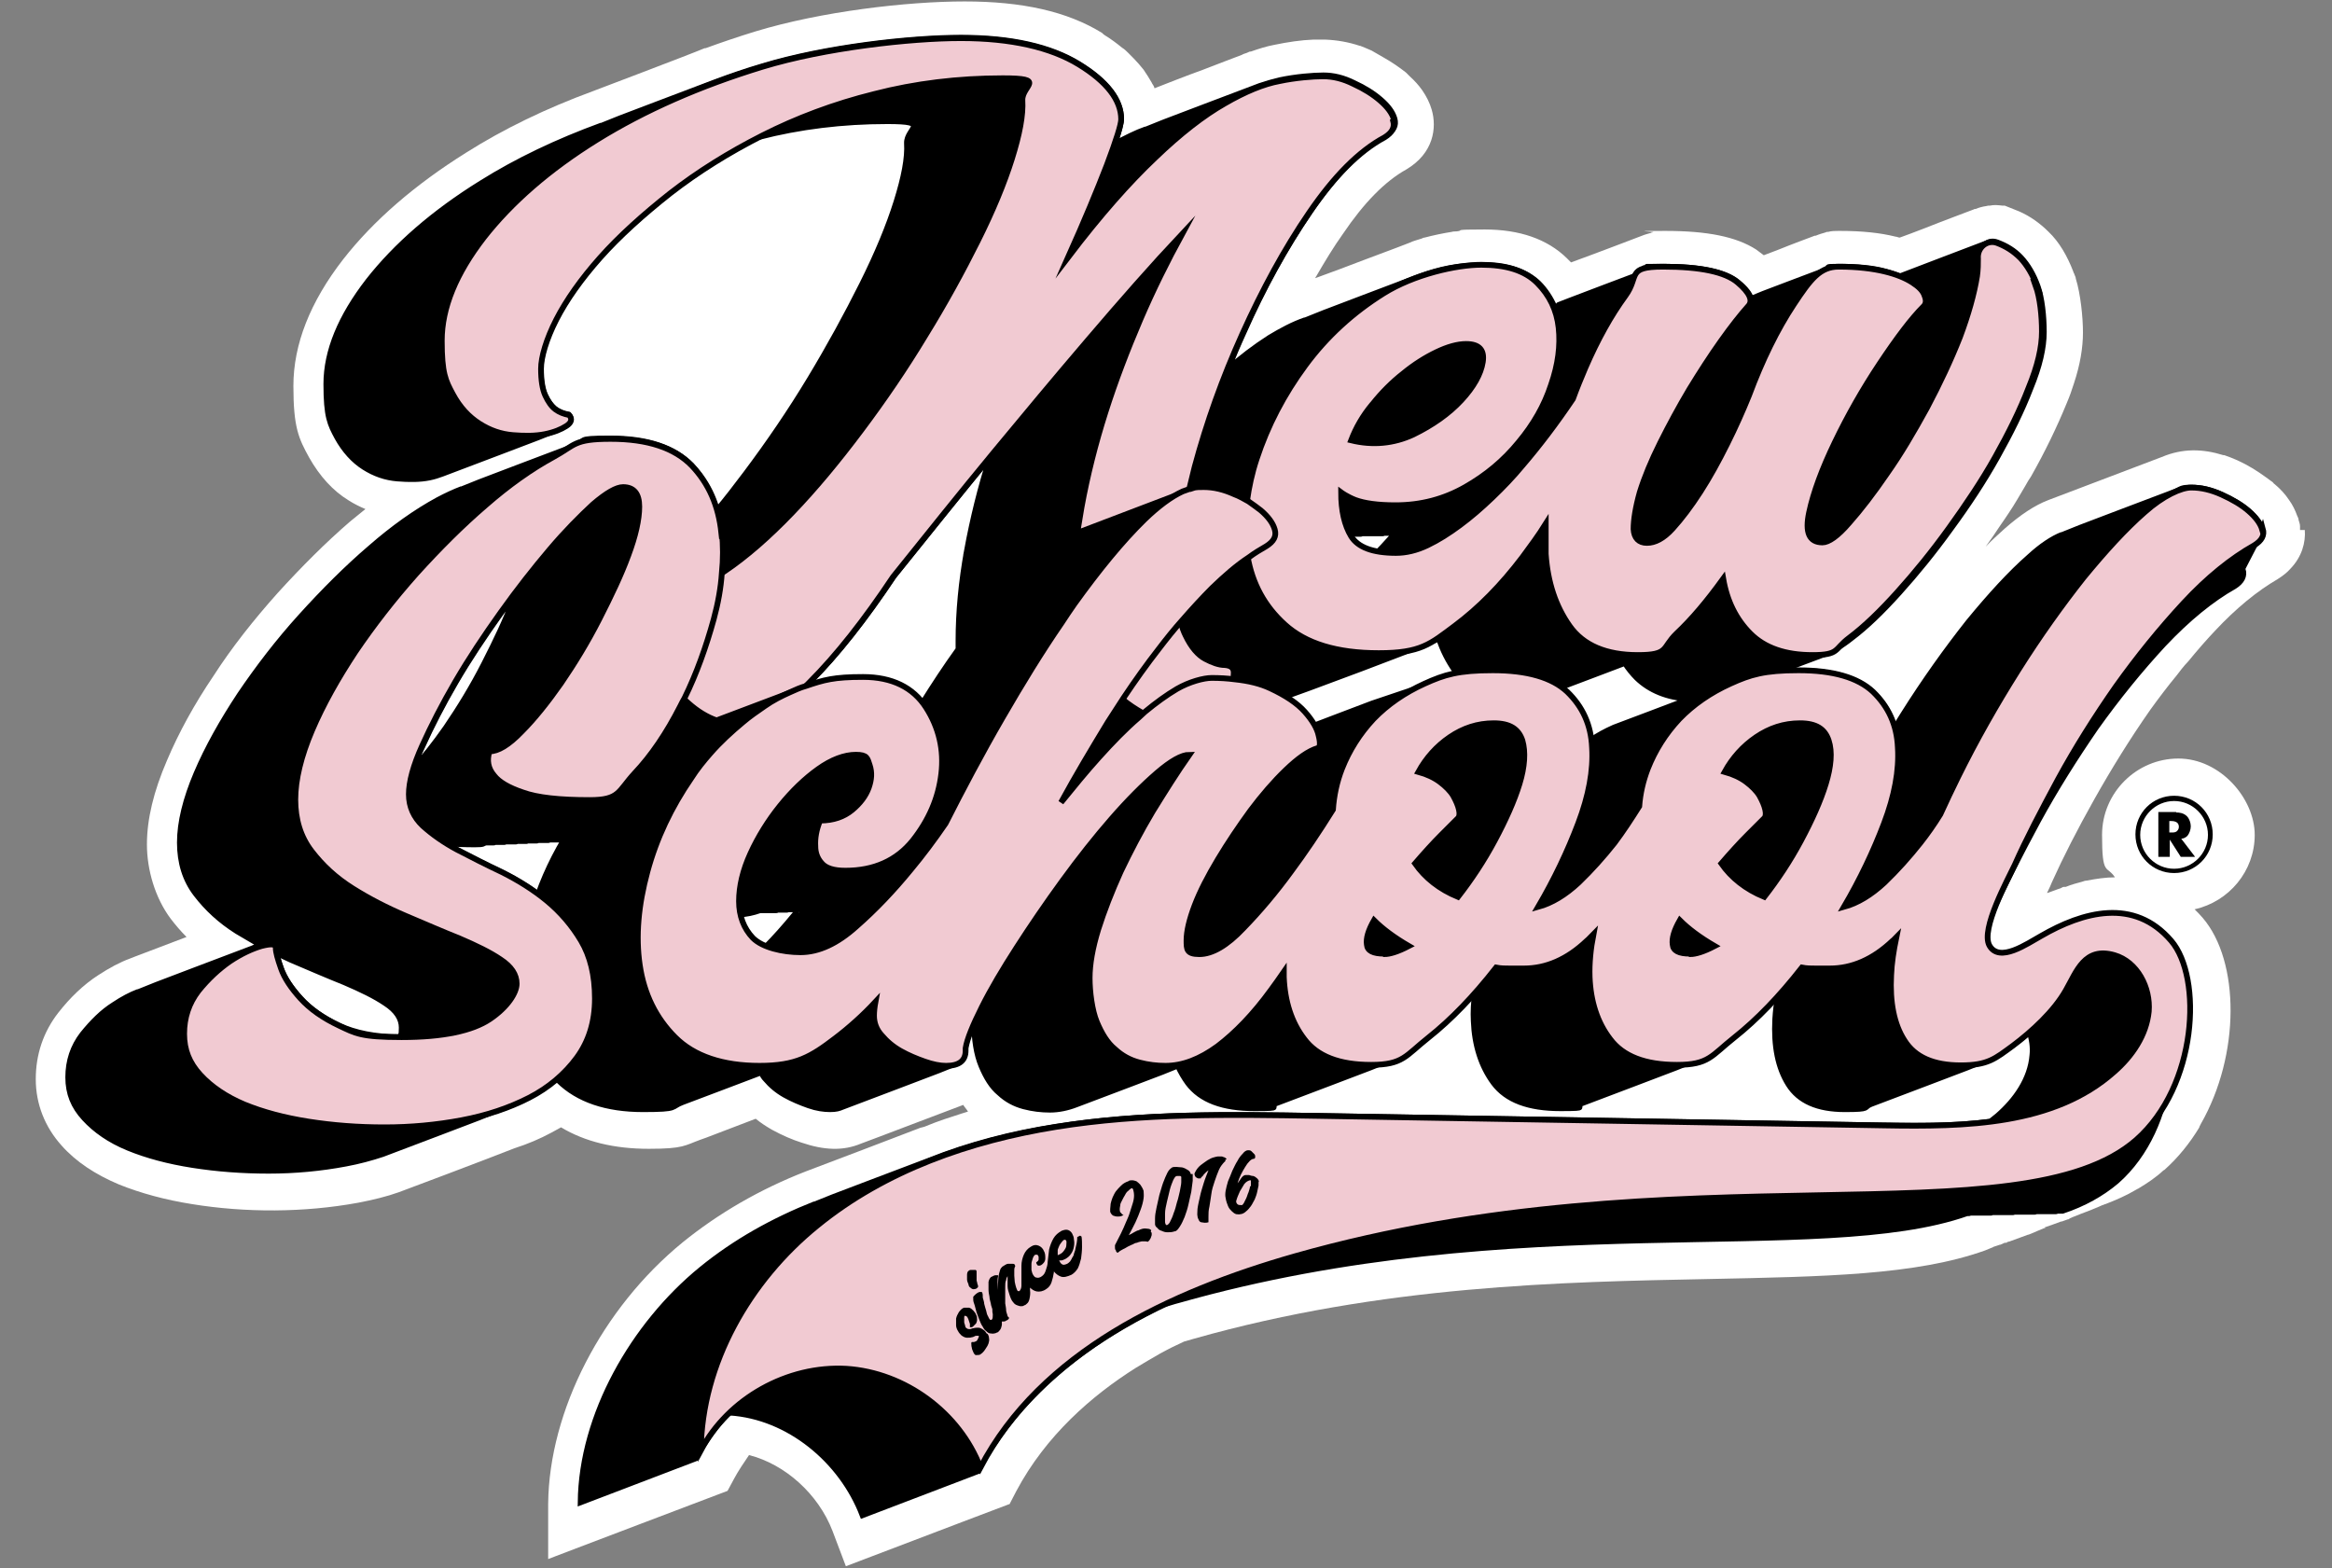 <?xml version="1.0" encoding="UTF-8"?>
<svg xmlns="http://www.w3.org/2000/svg" version="1.1" viewBox="0 0 488.8 328.7">
  <rect x="0" y="0" width="488.8" height="328.7" fill="#808080" stroke="none"/>
  <defs>
    <style>
      .cls-1 {
        fill: #fff;
      }

      .cls-2 {
        fill: #f1cad2;
      }

      .cls-2, .cls-3 {
        stroke: #000;
        stroke-miterlimit: 10;
        stroke-width: 1.2px;
      }
    </style>
  </defs>
  <!-- Generator: Adobe Illustrator 28.7.0, SVG Export Plug-In . SVG Version: 1.2.0 Build 136)  -->
  <g>
    <g id="Calque_1">
      <g>
        <g>
          <path class="cls-1" d="M437.3,253.7h0s0,0,0,0Z"/>
          <path class="cls-1" d="M482.1,111.1c0-.2,0-.5,0-.7,0,0,0,0,0-.1,0-.5-.2-.9-.3-1.3h0c0-.4-.2-.6-.3-.9-.4-1.1-.9-2.2-1.7-3.3-.8-1.2-1.8-2.3-3-3.3-.2-.1-.3-.3-.4-.4-.5-.4-1-.7-1.5-1.1-1.8-1.3-3.7-2.5-5.9-3.5-.9-.4-1.9-.8-2.8-1.1,0,0-.2,0-.2,0-4.2-1.3-8.4-1.5-12.9.4h0c-3.9,1.5-20.3,7.7-23.7,9h0c-2.9,1.1-5.9,3.1-9.2,6-1.3,1.2-2.7,2.4-4,3.8,1.1-1.5,2.1-3,3.1-4.5.6-.9,1.2-1.7,1.7-2.5,1.3-1.9,2.4-3.9,3.6-5.9.3-.6.7-1.2,1.1-1.8,3-5.3,5.5-10.5,7.5-15.4.6-1.4,1.1-2.8,1.5-4.1,1.3-3.9,1.9-7.5,1.9-10.7s-.5-8.1-1.5-11.3c0-.3-.2-.6-.3-.9,0-.2-.2-.3-.2-.5-1.3-3.4-3-6.3-5.2-8.4-1.8-1.8-3.9-3.3-6.2-4.3l-2-.8h0l-1-.4h-.4s0,0-.1,0c-.9-.1-1.7-.2-2.6,0-.3,0-.5,0-.8.1-.7.1-1.5.3-2.2.6-.1,0-.3,0-.4.1-.5.2-5.9,2.2-10.7,4.1-1.8.7-3.4,1.3-4.8,1.8-.3,0-.6-.2-.9-.2-3.2-.8-7-1.2-11.6-1.2s-.2,0-.3,0c-.7,0-1.5,0-2.2.2-.2,0-.4,0-.5.1-.7.2-1.4.4-2.1.7,0,0-.1,0-.2,0-1.3.5-4.6,1.7-7.8,3l-2.9,1.1s0,0,0,0c-.5-.4-1.1-.8-1.6-1.2,0,0,0,0,0,0-4.2-2.7-10.3-3.9-19-3.9s-1.8.1-2.6.3c-.2,0-.3,0-.4.1-.6.2-1.2.3-1.9.6-2.1.8-9.4,3.6-14.9,5.6-.3-.3-.6-.6-.9-.9-4.1-4-9.9-6-17.2-6s-4,.2-5.9.4c-.3,0-.7,0-1,.1-1.9.3-3.8.7-5.7,1.2-.2,0-.4.1-.6.2-.9.3-1.8.5-2.6.9,0,0-4.1,1.6-9,3.4-3.6,1.4-7.7,2.9-10.7,4,0-.1.1-.3.2-.4,1.8-3.1,3.6-6.1,5.6-8.9,4.4-6.5,8.8-11,13.3-13.5,5.7-3.4,6.4-8.7,5.3-12.5-.4-1.4-1.1-2.8-2-4.1-.7-1-1.6-2-2.6-2.9-.3-.3-.5-.5-.8-.8-1.4-1.1-3-2.2-4.6-3.1-.9-.5-1.7-1-2.6-1.5-.5-.2-.9-.4-1.4-.6-.3-.1-.7-.3-1-.4,0,0,0,0-.1,0-2.4-.8-4.8-1.2-7.2-1.3h-.3c-.7,0-1.4,0-2.2,0-2.6.1-5.3.5-8.2,1.1-1.6.3-3.2.8-4.9,1.4,0,0-.1,0-.2,0,0,0-.3.1-.7.3-.3.1-.7.2-1,.4-1.8.7-4.8,1.8-8.1,3.1-3.6,1.3-7.4,2.8-10.2,3.9,0,0-.1-.2-.1-.3-.1-.3-.4-.6-.5-.9-.5-.9-1.1-1.8-1.7-2.7-.3-.4-.7-.8-1-1.2-.7-.8-1.4-1.5-2.2-2.3-.4-.4-.8-.8-1.3-1.1-1.1-.9-2.3-1.8-3.6-2.6-.2-.1-.4-.3-.6-.5-7.3-4.5-16.7-6.6-28.8-6.6s-30.1,2.1-43.9,6.3c-3.6,1.1-7.1,2.3-10.4,3.5h-.2c-2.8,1.2-22.1,8.5-23.4,9h0c-9.8,3.6-18.7,7.9-26.6,12.9-10.7,6.7-19.4,14.2-25.8,22.4-6.9,8.9-10.4,17.8-10.4,26.5s1.1,11,3.3,15c2.2,3.9,5,7,8.3,9,1.1.7,2.3,1.3,3.5,1.8-1.1.9-2.1,1.7-3.2,2.6-5.1,4.4-10.2,9.5-15.2,15-5,5.6-9.6,11.4-13.4,17.3-4,5.9-7.3,11.9-9.8,17.8-2.8,6.5-4.2,12.3-4.2,17.6s1.7,11.2,5,15.6c1,1.3,2.1,2.6,3.3,3.8-5.7,2.2-11.4,4.3-11.8,4.5-2.2.8-4.4,2-6.7,3.5-3.1,2-5.9,4.7-8.4,7.9-3.1,4-4.7,8.7-4.7,13.9s1.9,10,5.4,13.9c3,3.4,7.1,6.1,12.1,8.2,4.5,1.8,9.6,3.2,15.3,4.1,11.1,1.8,23.4,1.8,34.8-.3,3.1-.6,6-1.3,8.5-2.2.1,0,19.4-7.3,24.2-9.2h0c2.8-.9,5.4-2,7.8-3.3.7-.4,1.3-.7,2-1.1,5,3,11.1,4.5,18.4,4.5s7.5-.7,10.8-1.9c.2,0,6.8-2.6,11.6-4.4,1.1.9,2.2,1.6,3.4,2.3,2.2,1.2,4.3,2.1,6.2,2.7,4.7,1.6,8.7,1.8,12.5.2h0c.5-.2,6.2-2.3,11.9-4.5,4.7-1.8,7.6-2.9,9.5-3.6.3.5.7.9,1,1.4-.4.1-.9.3-1.3.4-2.5.8-5,1.6-7.4,2.6-.4.2-.9.3-1.3.4-1.2.5-23.1,8.8-23.9,9.1-9.8,3.8-18.5,8.9-25.9,14.9-16.9,13.8-28,35.3-28.2,54.8v11.6c-.1,0,37.6-14.3,37.6-14.3l1.4-2.6c.8-1.5,2-3.3,3.1-4.9,7.5,1.9,14.5,8.1,17.5,15.9l2.8,7.4,24.7-9.4,9.5-3.6h.1s1.4-2.7,1.4-2.7c6.2-11.7,15.9-20.1,25.1-25.9,1.7-1,3.3-2,5.1-3,.5-.3,1-.5,1.5-.8,1.1-.6,2.3-1.1,3.5-1.7l2.1-.6c39.5-11.2,77.3-11.9,107.7-12.5,24.3-.5,43.6-.8,58.1-6l1.7-.7h-.1s0,0,0,0l1.5-.5h.1l.9-.4s0,0,.1,0h.3c0-.1.2-.2.3-.2l.5-.2c-.1,0-.3.1-.4.2h0l4.1-1.5s0,0,.1,0l1.7-.7c-.2,0-.3.1-.3.1h0l2.2-.9h-.3c0,0,2-.7,2-.7,0,0,0,0,0,0l1.9-.7c-.1,0-.3.1-.4.2h0s1.4-.5,1.4-.5c.1,0,.3,0,.4-.2l.7-.3h0l1.5-.6s0,0,0,0l2.1-.8c0,0-.2,0-.3,0h.3c0,0,1.7-.7,1.7-.7.3-.1.6-.3.9-.4.2,0,.4-.2.6-.2,2.3-.9,4.4-1.8,6.4-3,.1,0,.2-.2.4-.2,2-1.2,3.8-2.4,5.4-3.9,0,0,.1,0,.2-.1,2.9-2.6,5.3-5.6,7.3-8.9,0,0,0,0,0-.1.1-.2.2-.4.3-.6,8.3-14.5,8.2-34.1.4-43.2,0,0,0,0,0,0-.5-.6-1.1-1.2-1.7-1.8,7.2-1.6,12.6-8,12.6-15.6s-7.2-16-16-16-16,7.2-16,16,1,6.3,2.7,8.9c-1.9,0-3.9.3-6,.7-.3,0-.5.1-.8.2-1.1.3-2.3.6-3.5,1.1,0,0-.2,0-.2,0,0,0-.1,0-.2,0-.2,0-.5.2-.7.3-.7.2-1.6.6-2.8,1,0,0,0-.2.1-.3,0,0,0,0,0,0,.4-.8.7-1.5.9-2,0,0,0,0,0,0,2.3-5.1,5.3-11,8.9-17.4,3.6-6.4,7.5-12.7,11.7-18.7,1.8-2.5,3.7-5,5.6-7.3.3-.4.7-.9,1-1.3.5-.6.9-1.1,1.4-1.6,1.8-2.2,3.7-4.4,5.6-6.4,4.4-4.7,8.8-8.3,13.1-10.8,1.1-.7,2-1.4,2.7-2.2,2.4-2.5,3.2-5.5,3-8.1h0Z"/>
          <path class="cls-1" d="M433.6,255.1s0,0,.2,0h-.1s0,0,0,0h0s0,0,0,0Z"/>
        </g>
        <g>
          <path class="cls-3" d="M474.2,111.1c-.4-1.4-1.4-2.7-2.9-4-1.5-1.3-3.4-2.4-5.6-3.4-2.2-1-4.3-1.5-6.4-1.5s-2.1.3-3.2.8c0,0-23.8,9-23.9,9.1-2,.8-4.3,2.3-6.8,4.6-4,3.5-8.2,8.1-12.8,13.7-4.5,5.7-9.1,12.1-13.7,19.4-.6,1-1.2,1.9-1.8,2.9-.8-2.9-2.3-5.5-4.6-7.6-3.2-3-8.4-4.5-15.6-4.5s-3,0-4.5.3c0,0,10.2-3.9,10.3-3.9,1.5-.6,3.3-1.6,5.3-3.2,3.2-2.4,6.5-5.6,10.1-9.6,3.6-4,7.2-8.4,10.8-13.4,3.6-4.9,6.9-9.9,9.7-14.9,2.8-5,5.2-9.8,7-14.5,1.9-4.6,2.8-8.5,2.8-11.8s-.4-7.1-1.3-9.6c-.9-2.5-2.1-4.5-3.5-6s-3.1-2.5-5-3.2c0,0,0,0,0,0-.8-.3-1.6-.2-2.2.2,0,0-18.1,6.9-18.2,6.9,0,0,0,0,0,0-.9-.3-1.9-.7-3.1-1-2.5-.7-5.7-1-9.6-1s-1.4.2-2.2.5c0,0-16.2,6.1-16.3,6.2,0,0,0,0,0,0-.2-.9-1.1-2.1-2.7-3.4-2.6-2.2-7.8-3.3-15.6-3.3s-1.2.1-1.9.4c0,0-21,7.9-21,8h0c-.8-1.8-1.9-3.5-3.3-4.9-2.6-2.5-6.5-3.8-11.7-3.8s-9,.8-13.3,2.4c0,0-23.8,9-23.9,9.1-2.6.9-5,2.2-7.5,3.7-3.1,2-6,4.2-8.7,6.6,1-2.6,2.1-5.2,3.3-7.8,4.1-9.3,8.8-17.8,14-25.4,5.2-7.6,10.4-12.9,15.8-15.8,1.6-1,2.2-2.1,1.8-3.5-.4-1.4-1.4-2.7-2.9-4-1.5-1.3-3.4-2.5-5.6-3.5-2.2-1.1-4.3-1.6-6.4-1.6s-5.8.3-9.1,1c-1.3.3-2.7.7-4.2,1.2,0,0-23.8,9-23.9,9.1-2,.7-4.2,1.8-6.6,3.1,1-2.7,1.4-4.5,1.4-5.3,0-4-3-7.9-8.9-11.5-5.9-3.6-14.1-5.5-24.7-5.5s-28.5,2-41.6,6c-3.4,1-6.6,2.1-9.8,3.3,0,0-23.8,9-23.9,9.1-9.3,3.4-17.7,7.4-25.2,12.1-10,6.2-17.9,13.1-23.7,20.5-5.8,7.5-8.8,14.7-8.8,21.6s.8,8.4,2.3,11.2c1.5,2.7,3.4,4.8,5.6,6.2,2.2,1.4,4.5,2.2,7,2.4,2.5.2,4.7.2,6.7-.2,1-.2,1.9-.5,2.7-.8,0,0,23.8-9,23.9-9.1.8-.3,1.5-.6,2-1,1.1-.7,1.3-1.5.6-2.3-1.1-.2-2.1-.6-2.9-1.2-.8-.7-1.5-1.6-2.1-2.9-.6-1.3-.9-3.2-.9-5.6s1-6.2,3.2-10.3c2.1-4.1,5.2-8.5,9.2-13,4.1-4.5,9-9,14.7-13.5,5.5-4.3,11.7-8.2,18.5-11.7,0,0,.1,0,.2,0,8.5-2.2,17.5-3.3,26.9-3.3s4,1.5,4.1,4.6c.2,3.1-.6,7.2-2.2,12.3-1.6,5.1-4,10.9-7.2,17.3-3.2,6.4-6.8,13-10.9,19.8-4.1,6.8-8.6,13.4-13.4,19.8-2.1,2.8-4.1,5.4-6.2,7.9-1-3.7-2.8-6.9-5.3-9.6-3.6-3.7-9.2-5.6-17-5.6s-4.6.5-7.2,1.5c0,0-23.8,9-23.9,9.1-1.6.6-3.3,1.4-5,2.3-4.6,2.5-9.4,5.9-14.2,10.1-4.9,4.2-9.7,9-14.5,14.3-4.8,5.3-9,10.8-12.8,16.4-3.7,5.6-6.8,11.1-9.1,16.5-2.3,5.4-3.5,10.3-3.5,14.5s1.1,7.8,3.4,10.8c2.3,3,5.1,5.6,8.6,7.8,1.7,1,3.4,2,5.1,3,0,0-.1,0-.2,0-.5.2-1.1.3-1.7.6,0,0-23.8,9-23.9,9.1-1.6.6-3.3,1.5-5.1,2.7-2.4,1.5-4.5,3.6-6.6,6.2-2,2.6-3,5.6-3,9s1.1,6.1,3.4,8.6c2.3,2.5,5.3,4.6,9.2,6.2,3.9,1.6,8.4,2.8,13.5,3.6,5.1.8,10.4,1.2,15.9,1.2s10.9-.5,16.2-1.5c2.7-.5,5.3-1.2,7.7-2,0,0,23.8-9,23.9-9.1,2.4-.8,4.6-1.7,6.6-2.8,2.2-1.2,4.1-2.5,5.9-4,.2.2.3.3.5.5,4.1,4,10,6,17.7,6s5.6-.5,8.3-1.5c0,0,16.4-6.2,16.5-6.2.2.5.5,1,.9,1.4,1.1,1.3,2.4,2.4,4,3.3,1.6.9,3.3,1.6,5,2.2,1.7.6,3.2.8,4.5.8s1.9-.2,2.6-.5c0,0,23.8-9,23.9-9.1,1.2-.5,1.8-1.4,1.8-2.8v-.5c.2-1.3.8-3.2,1.9-5.4,0,3.7.5,6.8,1.5,9.2s2.2,4.4,3.8,5.7c1.5,1.4,3.2,2.3,5.1,2.8,1.9.5,3.7.7,5.5.7s3.7-.4,5.5-1.1c0,0,21.2-8,21.3-8.1,0,0,0,0,0,0,.6,1.3,1.3,2.5,2.1,3.6,2.7,3.6,7.3,5.3,14,5.3s2.6-.3,4.1-.9c0,0,23.8-9,23.9-9.1,2.4-.9,5.1-2.5,8.2-4.9,3.3-2.6,6.6-5.8,9.8-9.4,0,0,0,0,0,0,0,0,.1,0,.2,0-.3,2.1-.4,4.1-.3,6,.2,5.1,1.6,9.5,4.2,13,2.7,3.6,7.3,5.3,14,5.3s2.6-.3,4.1-.9c0,0,23.8-9,23.9-9.1,2.4-.9,5.1-2.5,8.2-4.9,3.1-2.5,6.3-5.5,9.4-8.9-.3,1.8-.5,3.4-.6,5.1-.3,5.7.6,10.2,2.8,13.7,2.2,3.5,6.1,5.2,11.8,5.2s3.7-.4,5.5-1.1c0,0,23.8-9,23.9-9.1,1.9-.7,3.7-1.7,5.6-3.1,1.2-.9,2.5-1.9,3.7-3,.5,1.6.8,3.3.6,5-.4,5-3.5,9.4-7.3,12.7-.5.4-1,.8-1.5,1.2-7.4,1-15,.9-22.4.8-39.6-.7-79.3-1.3-118.9-2-18.3-.3-36.6-.6-54.7,2.3-9,1.4-18,3.7-26.5,7.1,0,0-23.8,9-23.9,9.1-8.6,3.4-16.7,7.9-23.8,13.7-14.2,11.6-25.1,30.5-25.3,48.8l24.1-9.2c1.6-3,4.5-7.3,7-9.6h.2c12.3.8,23.4,10,27.8,21.5l24.1-9.2c8.2-15.6,22.7-27.2,38.8-34.9,1.1-.3,2.2-.7,3.4-1,70.6-20,134.3-7.3,165.2-18.2,0,0,.2,0,.2,0,0,0,.2,0,.2,0,0,0,.2,0,.2-.1,0,0,.2,0,.2,0,0,0,.2,0,.2,0,0,0,.2,0,.2,0,0,0,.2,0,.2,0,0,0,.2,0,.2,0,0,0,.2,0,.2,0,0,0,.2,0,.2,0,0,0,.2,0,.2,0s.2,0,.2,0c0,0,.2,0,.2,0,0,0,.2,0,.2,0,0,0,.2,0,.2,0,0,0,.2,0,.2,0,0,0,.2,0,.2,0,0,0,.2,0,.2,0,0,0,.2,0,.2,0,0,0,.2,0,.2,0,0,0,.2,0,.2,0,0,0,.2,0,.2,0,0,0,.2,0,.2,0,0,0,.2,0,.2,0,0,0,.2,0,.2,0,0,0,.2,0,.2-.1,0,0,.2,0,.2,0,0,0,.2,0,.2,0,0,0,.2,0,.2,0,0,0,.2,0,.2,0,0,0,.2,0,.2,0,0,0,.2,0,.2,0,0,0,.2,0,.2,0,0,0,.2,0,.2,0s.2,0,.2,0c0,0,.2,0,.2,0,0,0,.2,0,.2,0,0,0,.2,0,.2,0,0,0,.2,0,.2,0,0,0,.2,0,.2,0,0,0,.2,0,.2,0,0,0,.2,0,.2,0,0,0,.2,0,.2,0,0,0,.2,0,.2,0,0,0,.2,0,.2,0,0,0,.2,0,.2,0,0,0,.2,0,.2,0,0,0,.2,0,.2,0,0,0,.2,0,.2-.1,0,0,.2,0,.2,0,0,0,.2,0,.2,0,0,0,.2,0,.2,0,0,0,.2,0,.2,0,0,0,.2,0,.2,0,0,0,.2,0,.2,0,0,0,.2,0,.2,0,0,0,.2,0,.2,0s.2,0,.2,0c0,0,.2,0,.2,0,0,0,.2,0,.2,0,0,0,.2,0,.2,0,0,0,.2,0,.2,0,0,0,.2,0,.2,0,0,0,.2,0,.2,0s.2,0,.2,0c0,0,.2,0,.2,0,0,0,.2,0,.2,0,0,0,.2,0,.2,0,0,0,.2,0,.2,0,0,0,.2,0,.2,0,0,0,.2,0,.2,0,0,0,.2,0,.2-.1,0,0,.2,0,.2,0,0,0,.2,0,.2,0,0,0,.2,0,.2,0,0,0,.2,0,.2,0,0,0,.2,0,.2,0,0,0,.2,0,.2,0,0,0,.2,0,.2,0,0,0,.2,0,.2,0s.2,0,.2,0c0,0,.2,0,.2,0,0,0,.2,0,.2,0,0,0,.2,0,.2,0,0,0,.2,0,.2,0,0,0,.2,0,.2,0,0,0,.2,0,.2,0,0,0,.2,0,.2,0,0,0,.2,0,.2,0,0,0,.2,0,.2,0,0,0,.2,0,.2,0,0,0,.2,0,.2,0,0,0,.2,0,.2,0,0,0,.2,0,.2-.1,0,0,.2,0,.2,0,0,0,.2,0,.2,0,0,0,.2,0,.2,0,0,0,.2,0,.2,0,0,0,.2,0,.2,0,0,0,.2,0,.2,0,4.5-1.5,8.2-3.6,11.3-6.2,12.9-11.3,13.9-34,7.3-41.7-5.9-6.9-13.5-6.8-20.6-4.2,0,0-16.4,6.2-16.5,6.3,0,0,0,0,0,0-.4-.2-.7-.6-1-1.1-1.9-3.4,3.9-13.9,5.3-16.9,2.4-5.3,5.5-11.3,9.1-18,3.6-6.6,7.7-13.1,12.1-19.5,4.5-6.3,9.2-12.1,14.2-17.5,5-5.3,10-9.4,14.8-12.1,1.6-1,2.2-2.2,1.8-3.5h-.2ZM83.7,217.4c-5.1,0-9.3-.9-12.6-2.4-3.4-1.6-6.1-3.5-8.1-5.7-2-2.2-3.4-4.3-4.1-6.3-.5-1.3-.8-2.4-.9-3.2,1,.5,2,.9,3,1.4,4,1.7,7.7,3.3,11.2,4.7,3.5,1.5,6.4,2.9,8.6,4.4,2.3,1.5,3.4,3.2,3.4,5.1s-.2,1.3-.4,2ZM86.7,161.1c.4-1.4,1-3,1.8-4.6,1.9-4.2,4.2-8.7,7-13.5,2.8-4.8,6-9.6,9.5-14.5,1-1.4,2.1-2.8,3.1-4.2-.2.5-.3.9-.5,1.4-1.5,4.1-3.6,8.5-6.1,13.4-2.5,4.9-5.2,9.3-8,13.4-2.3,3.3-4.6,6.2-6.8,8.6h0ZM120.6,172.3c-3.3,4.8-5.9,9.9-7.8,15.2-2.4-1.8-4.9-3.3-7.6-4.6-3.4-1.6-6.5-3.2-9.4-4.7-.8-.4-1.6-.9-2.3-1.4,1.8.1,3.8.2,6,.2s1.5-.2,2.4-.4c0,0,.2,0,.2,0,0,0,.2,0,.2,0,0,0,.2,0,.2,0,0,0,.2,0,.2,0s.2,0,.2,0c0,0,.2,0,.2,0,0,0,.2,0,.2,0,0,0,.2,0,.2,0s.2,0,.2-.1c0,0,.2,0,.2,0,0,0,.2,0,.2,0,0,0,.2,0,.2,0,0,0,.2,0,.2,0,0,0,.2,0,.2,0s.2,0,.2,0,.2,0,.2,0c0,0,.2,0,.2,0s.2,0,.2,0c0,0,.2,0,.2,0,0,0,.2,0,.2-.1,0,0,.2,0,.2,0,0,0,.2,0,.2,0s.2,0,.2,0c0,0,.2,0,.2,0s.2,0,.2,0c0,0,.2,0,.2,0,0,0,.2,0,.2,0s.2,0,.2,0c0,0,.2,0,.2,0,0,0,.2,0,.2,0,0,0,.2,0,.2,0s.2,0,.2-.1c0,0,.2,0,.2,0,0,0,.2,0,.2,0,0,0,.2,0,.2,0,0,0,.2,0,.2,0,0,0,.2,0,.2,0s.2,0,.2,0,.2,0,.2,0c0,0,.2,0,.2,0,0,0,.2,0,.2,0,0,0,.2,0,.2,0,0,0,.2,0,.2-.1,0,0,.2,0,.2,0,0,0,.2,0,.2,0s.2,0,.2,0c0,0,.2,0,.2,0,0,0,.2,0,.2,0,0,0,.2,0,.2,0,0,0,.2,0,.2,0s.2,0,.2,0,.2,0,.2,0c0,0,.2,0,.2,0,0,0,.2,0,.2-.1,0,0,.2,0,.2,0,0,0,.2,0,.2,0,0,0,.2,0,.2,0,0,0,.2,0,.2,0s.2,0,.2,0c0,0,.2,0,.2,0s.2,0,.2,0c0,0,.2,0,.2,0,0,0,.2,0,.2,0,0,0,.2,0,.2,0,0,0,.2,0,.2,0,0,0,.2,0,.2-.1,0,0,.2,0,.2,0,0,0,.2,0,.2,0,0,0,.2,0,.2,0,0,0,.2,0,.2,0s.2,0,.2,0c0,0,.2,0,.2,0,0,0,.2,0,.2,0s.2,0,.2,0,.2,0,.2,0,.2,0,.2,0c0,0,.2,0,.2-.1,0,0,.2,0,.2,0,0,0,.2,0,.2,0,0,0,.2,0,.2,0,0,0,.2,0,.2,0,0,0,.2,0,.2,0,0,0,.2,0,.2,0s.2,0,.2,0c0,0,.2,0,.2,0,0,0,.2,0,.2,0s.2,0,.2,0c0,0,.2,0,.2,0,0,0,.2,0,.2-.1,0,0,.2,0,.2,0s.2,0,.2,0c0,0,0,0,0,0-1.1,1.3-2.1,2.6-3.1,4h-.1ZM166.5,191.8c-2,2.4-4,4.7-6.2,6.9-1.1-.5-2-1.1-2.7-1.8-1.4-1.4-2.3-3.2-2.7-5.2,1.6-.1,3-.4,4.4-.9,0,0,.2,0,.2,0,0,0,.2,0,.2,0,0,0,.2,0,.2,0,0,0,.2,0,.2,0,0,0,.2,0,.2,0,0,0,.2,0,.2,0,0,0,.2,0,.2,0,0,0,.2,0,.2,0,0,0,.2,0,.2,0,0,0,.2,0,.2,0,0,0,.2,0,.2,0s.2,0,.2,0c0,0,.2,0,.2,0,0,0,.2,0,.2,0,0,0,.2,0,.2,0,0,0,.2,0,.2,0,0,0,.2,0,.2,0,0,0,.2,0,.2-.1,0,0,.2,0,.2,0,0,0,.2,0,.2,0,0,0,.2,0,.2,0,0,0,.2,0,.2,0,0,0,.2,0,.2,0,0,0,.2,0,.2,0,0,0,.2,0,.2,0,0,0,.2,0,.2,0,0,0,.2,0,.2,0,0,0,.2,0,.2,0,0,0,.2,0,.2-.1,0,0,.2,0,.2,0,0,0,.2,0,.2,0,0,0,.2,0,.2,0,0,0,.2,0,.2,0,0,0,.2,0,.2,0s.2,0,.2,0c0,0,.2,0,.2,0,0,0,.2,0,.2,0,0,0,.2,0,.2,0,0,0,.2,0,.2,0,0,0,.2,0,.2,0,0,0,.2,0,.2-.1,0,0,.2,0,.2,0,0,0,.2,0,.2,0,0,0,.2,0,.2,0,0,0,.2,0,.2,0,0,0,.2,0,.2,0,0,0,.2,0,.2,0,0,0,0,0,.1,0-1.4,1.8-2.8,3.6-4.2,5.3h0ZM202.7,115.3c-1.2,6.6-1.8,13-1.8,19s0,1.2,0,1.8c-2.6,3.6-5.1,7.4-7.6,11.4-2.7-3.6-6.9-5.4-12.5-5.4s-8.3.7-12.1,1.9c.4-.4.7-.7,1.1-1.1,5.8-5.8,11.6-13.2,17.6-22.2,6.7-8.3,13.4-16.7,20.2-25-2.1,6.5-3.7,13.1-4.9,19.6h0ZM286.4,86.5c-.5,1.5-1.4,3.1-2.6,4.8.7-1.6,1.6-3.2,2.6-4.8ZM283.2,111.9c0,0,.2,0,.2,0,0,0,.2,0,.2,0,0,0,.2,0,.2,0,0,0,.2,0,.2,0,0,0,.2,0,.2,0,0,0,.2,0,.2,0,0,0,.2,0,.2,0,0,0,.2,0,.2,0,0,0,.2,0,.2,0,0,0,.2,0,.2,0,0,0,.2,0,.2-.1,0,0,.2,0,.2,0,0,0,.2,0,.2,0,0,0,.2,0,.2,0,0,0,.2,0,.2,0,0,0,.2,0,.2,0,0,0,.2,0,.2,0,0,0,.2,0,.2,0,0,0,.2,0,.2,0,0,0,.2,0,.2,0,0,0,.2,0,.2,0,0,0,.2,0,.2,0,0,0,.2,0,.2,0,0,0,.2,0,.2,0,0,0,.2,0,.2,0,0,0,.2,0,.2,0,0,0,.2,0,.2,0,0,0,.2,0,.2,0,0,0,.2,0,.2,0,0,0,.2,0,.2,0,0,0,.2,0,.2,0,0,0,.2,0,.2,0,0,0,.2,0,.2,0,0,0,.2,0,.2-.1,0,0,.2,0,.2,0,0,0,.2,0,.2,0,0,0,.2,0,.2,0,0,0,.2,0,.2,0,0,0,.2,0,.2,0,0,0,.2,0,.2,0,0,0,.2,0,.2,0,0,0,.2,0,.2,0,0,0,.2,0,.2,0,0,0,.2,0,.2,0,0,0,.2,0,.2,0,0,0,.2,0,.2-.1,0,0,.2,0,.2,0h0c-1.8,2-3.7,4.1-5.7,6-.6.6-1.2,1.1-1.8,1.7-1.7-.6-2.9-1.5-3.6-2.7-.1-.2-.2-.5-.3-.7,0,0,0,0,.1,0h0ZM299.9,142.8c-.1,0-24.4,9.3-24.6,9.3-.5-.9-1.2-1.8-2-2.7-1.1-1.2-2.5-2.3-4.3-3.3,1.4-.3,31.2-11.5,32.6-12.3.8,2.5,2,4.8,3.4,6.8.2.2.4.5.6.7-2,.4-3.9.9-5.8,1.6h0ZM353.9,146.6c0,0-15,5.7-15.6,5.9-1.8.8-3.5,1.7-5,2.8-.5-4.1-2.2-7.5-5.1-10.2-.4-.3-.8-.7-1.2-1,0,0,13.5-5.1,13.6-5.1h0c.7,1.1,1.6,2.2,2.5,3.1,2.7,2.6,6.3,4.1,11,4.4,0,0-.1,0-.2,0h0Z"/>
          <g>
            <path class="cls-2" d="M292.2,25.1c-.4-1.4-1.4-2.7-2.9-4s-3.4-2.5-5.6-3.5c-2.2-1.1-4.3-1.6-6.4-1.6s-5.8.3-9.1,1c-3.3.6-7.2,2.2-11.5,4.7-4.4,2.5-9.3,6.3-14.6,11.4-5.4,5.1-11.5,12-18.2,20.8,3.4-7.6,6.1-14.1,8.1-19.3,2-5.3,3-8.5,3-9.6,0-4-3-7.9-8.9-11.5-5.9-3.6-14.2-5.5-24.7-5.5s-28.5,2-41.6,6c-13.1,4-24.7,9.1-34.7,15.3-10,6.2-17.9,13.1-23.7,20.5-5.8,7.5-8.8,14.7-8.8,21.6s.8,8.4,2.3,11.2c1.5,2.8,3.4,4.8,5.6,6.2,2.2,1.4,4.5,2.2,7,2.4,2.5.2,4.7.2,6.7-.2s3.4-1,4.5-1.7,1.3-1.5.6-2.3c-1.1-.2-2.1-.6-2.9-1.2-.8-.6-1.5-1.6-2.1-2.9-.6-1.3-.9-3.2-.9-5.6s1.1-6.2,3.2-10.3c2.1-4.1,5.2-8.5,9.2-13,4-4.5,9-9,14.7-13.5,5.8-4.5,12.2-8.5,19.3-12.1,7.1-3.6,15-6.6,23.5-8.7,8.5-2.2,17.5-3.3,26.9-3.3s4,1.5,4.1,4.6c.2,3.1-.6,7.2-2.2,12.3-1.6,5.1-4,10.9-7.2,17.3s-6.8,13-11,19.8c-4.1,6.8-8.6,13.4-13.4,19.8-4.8,6.4-9.6,12.2-14.5,17.3-4.9,5.1-9.6,9.2-14.2,12.3-.3.2-.5.3-.8.5-4.3,2.7-8.3,4.1-12,4.1s-4.7,1.4-4.7,4.2c0,2.8.8,6,2.6,9.4,1.6,3.1,3.7,5.9,6.4,8.5.3.3.7.6,1,.9,1.9,1.7,3.9,2.9,5.9,3.6h0l15.1-5.7-4.4,4.5c2.4-1.3,5-3.2,7.7-5.7.3-.3.7-.7,1-1,5.8-5.8,11.6-13.2,17.6-22.2,7-8.7,14-17.5,21.2-26.2,6.2-7.5,12.7-15.3,19.7-23.5,7-8.2,13.5-15.6,19.7-22.2-3.1,5.7-6.1,11.7-8.8,18s-5.2,12.8-7.3,19.4c-2.1,6.6-3.8,13.3-5,19.9-.3,1.8-.6,3.6-.9,5.4l21.8-8.3c-2.4,1.1-5.1,3.1-8,5.9-4.7,4.6-9.6,10.6-14.7,17.7,0,0,0,0,0,0,0,1.5.3,2.9.6,4.3.4,1.5.9,2.9,1.5,4.2,1.5,3.2,3.3,5.9,5.4,8.3.9,1,1.9,2,2.9,2.8,1.3,1.1,2.7,2,4.1,2.8.1,0,.2.1.4.2,2.4,1.3,4.5,1.9,6.4,1.9,3.6,0,6.6-.9,8.9-2.7,1.9-1.5,3.1-3.5,3.4-6.1,0-.5.1-1.1.1-1.7,0-1-.6-1.5-1.9-1.6-1.2,0-2.6-.5-4.1-1.3-1.5-.8-2.9-2.4-4.1-4.9-.4-.8-.8-1.8-1-3-.5-2.3-.8-5.3-.8-8.9s.9-11.3,2.5-18.5c.4-1.6.8-3.2,1.2-4.9,2.5-9.3,5.8-18.6,10-27.9s8.8-17.8,14-25.4c5.2-7.6,10.4-12.9,15.8-15.8,1.6-1,2.2-2.1,1.8-3.5h0Z"/>
            <path class="cls-2" d="M427,60.1c-.9-2.5-2.1-4.5-3.5-6-1.5-1.5-3.1-2.5-5-3.2,0,0,0,0,0,0-2.1-.7-4.1,1.1-3.9,3.3,0,1.1,0,2.3-.2,3.7-.6,3.7-1.8,8-3.6,12.8-1.9,4.8-4.2,9.7-6.9,14.8-2.8,5.1-5.5,9.7-8.4,13.8-2.8,4.1-5.5,7.6-7.9,10.3-2.4,2.8-4.3,4.1-5.6,4.1-2.8,0-3.7-2.1-2.8-6.3.9-4.2,2.7-9.1,5.4-14.7,2.7-5.6,5.8-11.1,9.4-16.5s6.6-9.4,9.2-12c.5-.5.6-1.2.2-2.2-.3-1-1.2-1.9-2.6-2.8s-3.3-1.7-5.8-2.3-5.7-1-9.6-1-5.9,2.6-9.4,7.9c-3.5,5.3-6.6,11.6-9.4,19.1-1.3,3.2-2.8,6.6-4.6,10.2-1.8,3.6-3.6,6.9-5.6,10s-3.9,5.6-5.8,7.7-3.7,3-5.4,3-2.7-1-2.8-2.9c0-1.9.4-4.5,1.3-7.7,1-3.2,2.4-6.6,4.3-10.4s3.9-7.5,6.1-11.2c2.2-3.6,4.4-7,6.6-10.1,2.2-3.1,4.1-5.5,5.7-7.3,1.1-1.1.4-2.8-2.2-5s-7.8-3.3-15.6-3.3-4.9,2-7.9,6.1-5.8,9.1-8.4,15.1c-.9,2.1-1.8,4.3-2.6,6.5-3.5,5.2-7,9.8-10.6,14-1.9,2.3-4,4.5-6.3,6.7-2.3,2.2-4.5,4.1-6.8,5.8-2.3,1.7-4.5,3.1-6.8,4.2-2.3,1.1-4.5,1.6-6.6,1.6-4.9,0-8-1.2-9.4-3.5-1.4-2.3-2.1-5.4-2.1-9.2,0,0,1.2.9,3,1.6,1.9.7,4.7,1.1,8.4,1.1,5.4,0,10.2-1.3,14.6-3.8,4.4-2.5,8.1-5.6,11.2-9.4,3.1-3.7,5.4-7.7,6.8-12,1.5-4.3,2-8.3,1.6-12-.4-3.7-1.9-6.8-4.5-9.4s-6.5-3.8-11.7-3.8-14.1,2-20.5,6c-6.4,4-11.9,9-16.4,15.1-4.5,6.1-7.9,12.6-10.2,19.6-1,3-1.6,5.9-2,8.7-.5,3.8-.5,7.4,0,10.9,0,.3,0,.5.1.8,1,5.8,3.6,10.5,7.8,14.3,4.4,4,10.9,6,19.7,6s10.8-1.9,15.9-5.7,9.8-8.6,14.2-14.4c1.7-2.3,3.4-4.6,4.9-7,0,2.2,0,4.3,0,6.3.4,6,2.1,11,5,15.1s7.7,6.1,14.3,6.1,5-1.5,8.1-4.5c3.2-3,6.4-6.8,9.8-11.5.8,4.7,2.7,8.5,5.7,11.5s7.3,4.5,13,4.5,4.5-1.2,7.7-3.6c3.2-2.4,6.5-5.6,10.1-9.6,3.6-4,7.2-8.4,10.8-13.4s6.9-9.9,9.7-14.9c2.8-5,5.2-9.8,7-14.5,1.9-4.6,2.8-8.5,2.8-11.8s-.4-7.1-1.3-9.6h0ZM287.7,84.7c1.9-2.4,4.1-4.6,6.4-6.4,2.3-1.9,4.7-3.4,7-4.5s4.4-1.7,6.2-1.7c2.8,0,3.9,1.3,3.5,3.8-.4,2.5-1.9,5.2-4.5,8-2.6,2.8-6,5.2-10.1,7.2-4.1,1.9-8.5,2.3-13,1.2,1-2.6,2.4-5.1,4.4-7.5h0Z"/>
          </g>
          <g>
            <path class="cls-2" d="M151.2,111.7c-.6-5.7-2.6-10.3-6.2-14.1-3.6-3.7-9.2-5.6-17-5.6s-7.4,1.3-12,3.8c-4.6,2.5-9.4,5.9-14.2,10.1-4.9,4.2-9.7,9-14.5,14.3-4.8,5.4-9,10.8-12.8,16.4-3.7,5.6-6.8,11.1-9.1,16.5-2.3,5.4-3.5,10.3-3.5,14.5s1.1,7.8,3.4,10.8c2.3,3,5.1,5.6,8.6,7.8,3.5,2.2,7.2,4.1,11.2,5.8,4,1.7,7.7,3.3,11.2,4.7,3.5,1.5,6.4,2.9,8.6,4.4,2.3,1.5,3.4,3.2,3.4,5.1s-1.9,4.9-5.6,7.4c-3.7,2.5-9.9,3.8-18.5,3.8s-9.7-.8-13.1-2.4c-3.4-1.6-6.1-3.5-8.1-5.7-2-2.2-3.4-4.3-4.1-6.3-.7-2-1.1-3.4-1.1-4.3s-1-.9-3-.4c-2,.6-4.2,1.6-6.6,3.2-2.3,1.6-4.5,3.6-6.6,6.2-2,2.6-3,5.6-3,9s1.1,6.1,3.4,8.6c2.3,2.5,5.4,4.6,9.2,6.2,3.9,1.6,8.4,2.8,13.5,3.6,5.1.8,10.4,1.2,15.9,1.2s10.9-.5,16.2-1.5c5.3-1,10-2.6,14.1-4.7s7.5-5,10-8.4c2.5-3.4,3.8-7.5,3.8-12.4s-1-8.9-2.9-12.1c-1.9-3.2-4.3-6-7.2-8.4-2.8-2.3-6-4.3-9.4-6-3.4-1.6-6.5-3.2-9.4-4.7-2.8-1.5-5.2-3.2-7.2-5-1.9-1.8-2.9-4-2.9-6.6s.9-6,2.8-10.2c1.9-4.2,4.2-8.7,7-13.5,2.8-4.8,6-9.6,9.5-14.5,3.5-4.9,6.9-9.2,10.2-13.1,3.3-3.9,6.4-7,9.1-9.5,2.8-2.4,4.9-3.6,6.3-3.6,2.3,0,3.4,1.4,3.4,4.1s-.8,6.2-2.3,10.2c-1.5,4.1-3.6,8.5-6.1,13.4-2.5,4.9-5.2,9.3-8,13.4-2.8,4-5.6,7.5-8.3,10.2-2.7,2.8-4.9,4.1-6.7,4.1-.6,1.9-.3,3.6,1,5.1,1,1.3,3,2.5,6,3.5,3,1.1,7.7,1.6,14,1.6s5.9-1.8,9.4-5.6c3.5-3.7,6.7-8.4,9.6-14.1.3-.6.6-1.2.9-1.7,2.5-5.1,4.5-10.7,6.1-16.5.9-3.3,1.5-6.6,1.7-9.7.3-2.9.3-5.8,0-8.5h0Z"/>
            <path class="cls-2" d="M474.2,111.1c-.4-1.4-1.4-2.7-2.9-4-1.5-1.3-3.4-2.4-5.6-3.4-2.2-1-4.3-1.5-6.4-1.5s-5.9,1.7-9.8,5.2c-4,3.5-8.2,8.1-12.8,13.7-4.5,5.7-9.1,12.1-13.7,19.4-4.6,7.3-8.8,14.7-12.6,22.4-1.3,2.6-2.5,5.2-3.7,7.8,0,0,0,0,0,0-1.3,2.1-2.7,4.1-4.2,6-2.3,2.9-4.8,5.7-7.5,8.3-2.8,2.6-5.6,4.3-8.5,5.1,3.4-5.8,6.2-11.7,8.4-17.5,2.2-5.8,3.2-11.1,2.9-15.9-.2-4.8-2-8.6-5.2-11.7-3.2-3-8.4-4.5-15.6-4.5s-10.1.9-14.3,2.8c-4.2,1.9-7.8,4.4-10.7,7.4-2.9,3.1-5.1,6.6-6.6,10.4-1,2.6-1.6,5.2-1.8,7.9-1.7,2.7-3.4,5.3-5.2,7.7-2.3,2.9-4.8,5.7-7.5,8.3-2.8,2.6-5.6,4.3-8.5,5.1,3.4-5.8,6.2-11.7,8.4-17.5,2.2-5.8,3.2-11.1,2.9-15.9-.2-4.8-2-8.6-5.2-11.7-3.2-3-8.4-4.5-15.6-4.5s-10.1.9-14.3,2.8c-4.2,1.9-7.8,4.4-10.7,7.4-2.9,3.1-5.1,6.6-6.6,10.4-1.1,2.8-1.7,5.7-1.9,8.6-3,4.8-5.9,9.1-8.8,13-3.2,4.4-6.6,8.4-10,11.9-3.4,3.6-6.5,5.4-9.2,5.4s-2.7-1-2.7-2.9.6-4.4,1.7-7.3,2.8-6.2,4.9-9.7c2.1-3.5,4.4-6.9,6.8-10.2,2.4-3.2,4.9-6.1,7.4-8.5s4.7-4,6.7-4.6c.5-.1.6-1,.2-2.6-.3-1.5-1.3-3.2-2.9-5-1.6-1.8-4-3.4-7.2-4.9-2.1-1-4.6-1.6-7.5-1.9-1.5-.2-3.1-.3-4.8-.3s-4.7.8-7.3,2.3c-2.2,1.3-4.4,2.9-6.7,4.8-.4.4-.9.8-1.3,1.2-2.8,2.4-5.5,5.2-8.3,8.3-2.8,3.1-5.4,6.3-8,9.5,3.1-5.7,6.4-11.2,9.8-16.8,1.1-1.7,2.2-3.4,3.3-5.1,2.4-3.6,4.9-7.1,7.4-10.3,1.6-2.1,3.2-4.1,4.9-6,2.1-2.4,4.2-4.7,6.3-6.8,2.6-2.5,5.1-4.7,7.7-6.4,1.2-.9,2.4-1.6,3.6-2.3,1.6-1,2.2-2.1,1.8-3.5-.4-1.4-1.4-2.7-2.9-4-.8-.6-1.7-1.3-2.6-1.9-.9-.5-1.9-1.1-3-1.5-2.2-1-4.3-1.5-6.4-1.5s-1.8.1-2.8.4c0,0-.2,0-.2,0l-1.4.5c-2.4,1.1-5.1,3.1-8,5.9-4.7,4.6-9.6,10.6-14.7,17.7,0,0,0,0,0,0-.9,1.3-1.8,2.6-2.7,4-4.2,6.1-8.3,12.8-12.4,19.9-4.4,7.6-8.3,15-11.9,22.1-2.4,3.5-4.8,6.7-7.3,9.7-3.6,4.4-7.4,8.4-11.4,11.9-4,3.6-7.9,5.4-11.7,5.4s-8-1-10-3c-1.9-2-2.9-4.6-2.9-7.7s.8-6.5,2.4-10c1.6-3.5,3.7-6.9,6.2-10,2.5-3.1,5.2-5.7,8-7.7,2.8-2,5.5-3,7.9-3s2.4.7,2.9,2.2.4,3-.2,4.7c-.6,1.7-1.8,3.3-3.5,4.7s-3.9,2.2-6.7,2.2c-.8,1.9-1.1,3.7-1,5.4,0,1.3.4,2.5,1.3,3.5.9,1.1,2.6,1.6,5,1.6,6,0,10.7-2.1,14.1-6.3,3.4-4.3,5.4-8.9,6-14,.6-5-.5-9.7-3.2-13.9-2.7-4.2-7.1-6.4-13.2-6.4s-8.2.6-12,1.9c-1.1.3-2.2.8-3.3,1.3-1.8.8-3.6,1.7-5.3,2.9-1.6,1.1-3.2,2.2-4.6,3.4-2.4,2-4.7,4.1-6.8,6.5-1.4,1.6-2.8,3.3-4,5.2-4.2,6.1-7.3,12.6-9.2,19.6-1.9,7-2.5,13.5-1.6,19.6.9,6.1,3.4,11.1,7.4,15.1,4,4,10,6,17.7,6s10.8-1.9,15.9-5.8c2.9-2.2,5.8-4.8,8.4-7.6-.2,1.1-.3,2.1-.3,2.9,0,1.5.5,2.9,1.6,4.1,1.1,1.3,2.4,2.4,4,3.3,1.6.9,3.3,1.6,5,2.2,1.7.6,3.2.9,4.5.9,2.8,0,4.1-1.1,4.1-3.2v-.5c.3-1.9,1.5-4.8,3.4-8.6,1.9-3.8,4.4-8,7.3-12.5,2.9-4.5,6.1-9.2,9.6-14,3.5-4.8,6.9-9.1,10.3-13s6.6-7.1,9.5-9.6c2.9-2.5,5.2-3.8,6.8-3.8-2.6,3.7-5.1,7.7-7.7,11.9-2.5,4.2-4.7,8.4-6.7,12.6-1.9,4.2-3.5,8.3-4.7,12.1-1.2,3.9-1.8,7.3-1.8,10.2s.5,6.8,1.5,9.2,2.2,4.4,3.8,5.7c1.5,1.4,3.2,2.3,5.1,2.8,1.9.5,3.7.7,5.5.7,3.6,0,7.2-1.4,10.9-4.1,3.7-2.8,7.5-6.7,11.2-11.8.9-1.2,1.8-2.5,2.7-3.8,0,.4,0,.8,0,1.1.2,5.1,1.6,9.5,4.3,13,2.7,3.6,7.3,5.4,14,5.4s7.2-1.9,12-5.7c4.8-3.8,9.5-8.7,14.2-14.7,1,.2,1.9.2,2.9.2h2.9c4.7,0,9.1-1.9,13.2-5.8.5-.4.9-.9,1.4-1.4-.6,3.1-.9,6.1-.8,9,.2,5.1,1.6,9.5,4.3,13,2.7,3.6,7.3,5.4,14,5.4s7.2-1.9,12-5.7c4.8-3.8,9.5-8.7,14.2-14.7,1,.2,1.9.2,2.9.2h2.9c4.7,0,9.1-1.9,13.2-5.8.3-.2.5-.5.8-.8-.6,2.9-1,5.5-1.1,8-.3,5.7.6,10.3,2.8,13.7,2.2,3.5,6.1,5.2,11.8,5.2s7.2-1.4,10.9-4.1c4-3,8.6-7.2,11.1-11.6,2.3-4,3.9-9.2,10.2-7.4,4.8,1.4,7.6,6.8,7.2,11.8-.5,5-3.5,9.4-7.3,12.7-12.6,11.2-31.2,11.5-48.1,11.2-39.7-.7-79.3-1.3-118.9-2-18.3-.3-36.7-.6-54.7,2.3-18,2.9-35.9,9.1-50.1,20.7-14.2,11.5-24.2,28.9-24.4,47.1,5.8-10.9,18.2-17.8,30.5-17.1,12.3.8,23.7,9.2,28.1,20.7,12.7-24.2,39.7-36.8,66-44.3,80.5-22.8,152-3.1,176.3-24.4,12.8-11.3,13.9-34,7.3-41.7-7.8-9.1-18.5-6.1-27.3-1-2.9,1.6-8.7,5.7-10.8,2-1.9-3.4,3.9-13.9,5.3-16.9,2.4-5.4,5.5-11.3,9.1-18,3.6-6.6,7.7-13.1,12.1-19.4,4.5-6.3,9.2-12.1,14.2-17.5s10-9.4,14.8-12.1c1.6-1,2.2-2.1,1.8-3.5h0ZM290.1,199.9c-2.3,0-3.5-.6-3.6-1.9-.2-1.3.3-3,1.5-5.1,1.8,1.8,4.2,3.6,7.3,5.4-2.3,1.2-4,1.7-5.1,1.7h0ZM318.5,164.3c-1.1,3.6-2.9,7.6-5.2,11.9-2.3,4.3-4.9,8.2-7.7,11.8-3.9-1.6-6.9-4-9-7,1.9-2.2,3.8-4.3,5.5-6l3.5-3.5c.3-.3.4-.9.2-1.8-.2-.9-.6-1.8-1.2-2.9-.6-1-1.6-2-2.8-2.9-1.2-.9-2.7-1.6-4.5-2.1,1.6-2.9,3.8-5.4,6.6-7.3,2.8-1.9,5.8-2.9,9.2-2.9s5.2,1.2,6,3.6c.7,2.4.5,5.5-.6,9.1h0ZM354.2,199.9c-2.3,0-3.5-.6-3.6-1.9-.2-1.3.3-3,1.5-5.1,1.8,1.8,4.2,3.6,7.3,5.4-2.3,1.2-4,1.7-5.1,1.7h0ZM382.7,164.3c-1.1,3.6-2.9,7.6-5.2,11.9-2.3,4.3-4.9,8.2-7.7,11.8-3.9-1.6-6.9-4-9-7,1.9-2.2,3.8-4.3,5.5-6s2.9-2.9,3.5-3.5c.3-.3.4-.9.2-1.8-.2-.9-.6-1.8-1.2-2.9-.6-1-1.6-2-2.8-2.9-1.2-.9-2.7-1.6-4.5-2.1,1.6-2.9,3.8-5.4,6.6-7.3,2.8-1.9,5.8-2.9,9.2-2.9s5.2,1.2,6,3.6.5,5.5-.6,9.1h0Z"/>
          </g>
          <path d="M455.7,183c-4.5,0-8.1-3.6-8.1-8.1s3.6-8.1,8.1-8.1,8.1,3.6,8.1,8.1-3.6,8.1-8.1,8.1ZM455.7,167.9c-3.9,0-7.1,3.2-7.1,7.1s3.2,7.1,7.1,7.1,7.1-3.2,7.1-7.1-3.2-7.1-7.1-7.1Z"/>
          <path d="M456.1,170.3c.7,0,1.6.1,2.3.8.5.5.8,1.4.8,2.1s-.3,1.5-.7,2c-.4.4-.9.6-1.3.6l2.9,3.8h-3l-2.3-3.6v3.6h-2.4v-9.4h3.8,0ZM454.7,174.5h.5c.4,0,.9,0,1.2-.4.2-.2.3-.5.3-.8s-.1-.6-.3-.8c-.2-.2-.6-.4-1.2-.4h-.5v2.3h0Z"/>
          <g>
            <path d="M206.8,279.5c-.2-.3-.3-.5-.6-.7-.4-.3-.8-.5-1.1-.5s-.7,0-1,.1c-.3,0-.6.2-.8.2-.2,0-.5,0-.7-.2-.1,0-.3-.3-.3-.5,0-.2-.2-.5-.2-.8,0-.3,0-.5,0-.8,0-.2,0-.4.1-.5,0,0,.2,0,.4.1.2.2.3.4.4.7.1.3.2.6.3.9,0,.3,0,.5,0,.7,0,0,.2,0,.3,0,.1,0,.2,0,.4-.2s.3-.3.6-.6c.1-.2.2-.5.2-.8,0-.3,0-.7-.2-1-.1-.3-.3-.6-.6-.9-.3-.3-.5-.5-.9-.6-.3,0-.7,0-1,0-.4.1-.7.4-1.1.9-.3.5-.5.9-.6,1.4,0,.5,0,.9,0,1.4,0,.4.2.9.4,1.2.2.4.5.7.7.9.4.3.8.5,1.2.5.4,0,.7,0,1-.1.3,0,.5-.2.8-.3.2,0,.4,0,.6,0s0,.4-.2.8c-.1.2-.2.3-.4.4-.1,0-.2,0-.3.1,0,0-.2,0-.3,0,0,0-.2,0-.2,0,0,0-.2.2-.1.4,0,.2,0,.5.1.8,0,.3.2.6.3.9.1.3.3.5.4.6.2.1.5,0,.9,0,.4-.2.9-.6,1.3-1.3.3-.4.5-.8.6-1.1s.2-.8.1-1.1c0-.3-.1-.6-.3-.9h0Z"/>
            <path d="M204.9,269.3c0-.2-.1-.5-.2-.9,0-.4,0-1,0-1.8,0-.2,0-.3-.2-.4-.1,0-.3,0-.5,0s-.4,0-.6,0c-.2,0-.4.2-.5.3-.1.1-.2.4-.2.7,0,.3,0,.7,0,1,0,.4.2.7.3,1,0,.3.2.6.4.7.3.3.6.4.9.3.3,0,.5-.2.7-.4,0,0,0-.2,0-.3,0,0,0-.2-.2-.4h0ZM207.4,271.5s0,.1,0,.2c0,0,0,0,0-.2Z"/>
            <path d="M226.4,259l-.6.3c0,.9-.2,1.7-.4,2.5,0,.3-.2.6-.3,1,0,.3-.2.6-.4.9-.1.3-.3.5-.4.7-.2.2-.4.4-.6.5-.5.2-.8.3-1.1.1s-.4-.4-.6-.8c0,0,.2,0,.4,0,.2,0,.5-.1.9-.3.5-.3.9-.6,1.2-1.1.3-.4.5-.9.6-1.5.1-.5.1-1,0-1.5,0-.5-.2-.9-.4-1.3-.2-.3-.5-.6-.9-.7-.4-.1-.8,0-1.3.2-.7.4-1.3.9-1.7,1.6-.4.7-.7,1.5-.9,2.3,0,0-.2,1.9-.3,2.6,0,.6-.2,1.2-.4,1.8s-.4.9-.8,1.2c-.4.3-.8.4-1.1.3-.3,0-.5-.2-.7-.5-.2-.3-.3-.6-.4-1.1,0-.4,0-.8,0-1.3,0-.4.2-.8.3-1.2.1-.3.3-.6.5-.7.1,0,.3,0,.4,0,.1,0,.2.2.3.4,0,.2,0,.4,0,.6,0,.2-.2.4-.5.6,0,.2.1.4.2.5,0,.1.2.2.3.2.1,0,.3,0,.5-.1.5-.3.9-.8.9-1.4,0-.6,0-1.1-.3-1.6-.2-.5-.6-.9-1.1-1.1-.5-.2-1-.2-1.6.2-.7.4-1.2,1-1.5,1.7-.3.7-.5,1.5-.5,2.3,0,0,0,1.8,0,2.5,0,.6,0,1.2,0,1.7,0,.5-.2.9-.4,1.1-.1.1-.3,0-.4,0-.1-.2-.2-.4-.3-.7-.1-.3-.2-.7-.3-1.2,0-.4-.1-.9-.1-1.3,0-.4,0-.9,0-1.2,0-.4.1-.6.2-.8,0,0,0-.1-.1-.3s-.3-.2-.5-.2c-.2,0-.5,0-.9,0-.3,0-.7.3-1.2.6-.2.2-.4.4-.5.8-.1.3-.2.7-.3,1.2,0,.4-.1.9-.1,1.4,0,.5,0,1,0,1.5,0-.6-.1-1.1-.1-1.6,0-.5,0-.9.1-1.2,0-.1,0-.2,0-.3,0,0-.2,0-.4,0-.2,0-.3,0-.5.1s-.4.2-.6.3c-.2.2-.4.5-.5,1,0,.4,0,1,0,1.6,0,.5.1,1,.2,1.5,0,.5.2,1,.3,1.5,0,.3.2.7.3,1.1,0,.4,0,.7.1,1.1,0,.5,0,.9-.2,1.1-.1.1-.3.1-.4,0-.1-.1-.3-.4-.4-.7-.2-.3-.3-.7-.4-1.2-.1-.4-.3-.9-.4-1.4,0-.4-.2-.9-.3-1.3,0-.4,0-.8-.1-1,0-.2-.2-.2-.5-.2s-.9.4-1.4,1c0,0,0,.3,0,.6,0,.3.1.7.3,1.2.1.5.3,1,.4,1.5.2.5.4,1.1.6,1.6.2.5.4,1,.7,1.4.2.4.4.7.7.9.3.3.6.5.9.5.3,0,.5.1.8,0,.2,0,.4-.1.6-.2.2,0,.3-.2.5-.4.3-.3.4-.7.5-1.2,0-.2,0-.4,0-.7,0,0,.2,0,.3,0,.2,0,.4,0,.6-.2.2,0,.3-.2.4-.2.2-.2.3-.4.1-.5l-.2-.2c0-.2-.2-.6-.3-1.1,0-.5-.1-1-.2-1.6,0-.6,0-1.2,0-1.8,0-.6,0-1.2,0-1.7,0-.5,0-1,.2-1.4,0-.4.2-.6.3-.8,0,.7,0,1.4,0,2.1,0,.6.2,1.2.4,1.8.2.6.4,1.2.8,1.6.2.3.5.5.8.6.3.1.5.2.8.2.2,0,.5,0,.7-.2.2,0,.4-.2.5-.3.3-.2.5-.6.6-1.1.1-.5.2-1.1.1-1.8,0-.2,0-.3,0-.5.4.4.9.7,1.4.8.6.1,1.3,0,2-.5.5-.3.9-.8,1.1-1.4s.4-1.4.5-2.1v-.2c.4.5.9.9,1.5,1.1.6.2,1.3,0,2.2-.4.5-.3.9-.7,1.3-1.3.3-.6.5-1.3.7-2.1.1-.8.2-1.6.2-2.4s0-1.6-.1-2.2h0ZM221.7,262.1c0-.3.2-.6.3-.9.1-.3.3-.5.5-.8.2-.2.3-.4.5-.5.3-.1.4,0,.5.2s0,.6,0,1c0,.4-.3.8-.6,1.2-.3.4-.7.6-1.2.8,0-.3,0-.6,0-.9h0Z"/>
            <path d="M241.3,257.9c0-.1-.2-.2-.4-.3-.2,0-.5-.1-.9-.1s-.8.1-1.4.4c-.2,0-.5.2-.9.4-.3.2-.7.4-1.1.6.5-.9.9-1.7,1.4-2.7.4-.9.8-1.8,1.1-2.7.3-.8.5-1.6.6-2.3s0-1.2,0-1.6c-.2-.6-.5-1-.7-1.3-.3-.3-.5-.5-.8-.7-.3-.1-.6-.2-.9-.2-.3,0-.6,0-.8.2-.6.2-1.1.5-1.5.9-.4.4-.8.8-1.1,1.2-.3.4-.5.9-.7,1.3-.2.5-.3.9-.4,1.3,0,.4-.1.8-.1,1.1,0,.3,0,.5,0,.6.1.3.3.6.6.8.3.1.6.2.9.2.3,0,.6,0,.8-.1.2,0,.4-.2.5-.3-.1,0-.3,0-.4-.2s-.2-.2-.3-.3c0-.1-.1-.3-.1-.5,0-.2,0-.5.1-.9,0-.4.2-.7.4-1.1.2-.4.4-.8.6-1.1.2-.4.4-.7.7-.9.2-.2.4-.4.6-.5s.3,0,.4.2c.1.3.2.8.2,1.3,0,.5-.1,1.1-.3,1.7-.2.6-.4,1.3-.6,1.9-.2.7-.5,1.3-.8,2-.6,1.5-1.4,3.1-2.3,4.8,0,.1,0,.3,0,.5,0,.2,0,.4.2.6,0,.2.1.3.2.4s.2.1.3,0c.2-.2.5-.4.9-.6.4-.2.8-.4,1.1-.6.4-.2.8-.4,1.1-.5.3-.2.6-.3.8-.3.4-.2.7-.2,1-.3.3,0,.5,0,.7,0,.2,0,.4,0,.5.1.1,0,.3-.2.4-.3.1-.2.2-.3.3-.5s.1-.4.2-.6c0-.2,0-.3,0-.4,0,0,0-.2-.2-.3h0Z"/>
            <path d="M249.6,246.1c-.1-.4-.3-.7-.7-.9-.3-.2-.7-.4-1.1-.5-.4,0-.8-.1-1.2-.1-.4,0-.7,0-.9.1h0c-.3.2-.7.5-1,1.1-.3.6-.6,1.3-.9,2.1-.3.8-.5,1.7-.8,2.6-.2.9-.4,1.8-.6,2.7-.2.9-.3,1.6-.3,2.2,0,.6,0,1,0,1.2,0,.3.2.6.5.8.2.3.5.5.9.6.4.2.8.3,1.2.3s1,0,1.5-.2c.4,0,.7-.4,1.1-1,.4-.6.7-1.3,1-2,.3-.8.6-1.7.8-2.6.2-.9.4-1.8.6-2.7.1-.9.2-1.6.3-2.3,0-.7,0-1.2,0-1.4h0ZM247.6,247.8c0,.5-.2,1.2-.3,1.9-.2.7-.3,1.5-.6,2.3-.2.8-.4,1.6-.7,2.3-.2.7-.5,1.3-.7,1.7-.2.5-.5.7-.7.8-.2,0-.3-.1-.4-.6,0-.5,0-1.1,0-1.8,0-.8.2-1.6.4-2.5.2-.9.4-1.7.6-2.5.2-.8.5-1.5.7-2,.3-.6.5-.9.8-.9.1,0,.3,0,.4,0,0,0,.2,0,.3,0,0,0,.2.1.2.2,0,.2,0,.5,0,1.1h0Z"/>
            <path d="M257.1,243c0-.1-.2-.3-.4-.4-.2,0-.4-.2-.7-.2-.3,0-.5,0-.7,0-.2,0-.5.1-.9.2-.4.1-.8.3-1.3.6-.4.3-.9.6-1.4,1s-.9.9-1.2,1.5c-.1.2-.2.4-.1.5,0,.2.1.3.2.5.1.1.3.2.5.3.2,0,.4,0,.6,0,0-.2.2-.3.4-.5.1-.2.3-.4.5-.6.2-.2.4-.4.7-.6-.3.8-.7,1.7-1,2.7s-.6,1.9-.8,2.9c-.2.9-.4,1.7-.5,2.5,0,.7-.1,1.2,0,1.5,0,.4.2.6.3.9.1.2.3.4.5.4.2,0,.4.1.7.1.3,0,.5,0,.8-.1,0-.2,0-.6,0-1.2,0-.6,0-1.3.2-2.1.1-.8.3-1.7.4-2.6s.4-1.8.7-2.7c.3-.9.6-1.7.9-2.4.3-.7.8-1.3,1.2-1.7.2-.1.2-.3.1-.4h0Z"/>
            <path d="M263.9,247.8c0-.3-.2-.6-.4-.8-.2-.2-.5-.4-.8-.5-.3,0-.6-.1-.9-.2-.3,0-.5,0-.7,0-.3,0-.6.2-.9.6s-.5.8-.8,1.1c.2-.6.4-1.2.7-1.8.3-.6.6-1.1.9-1.6.3-.5.6-.9.9-1.2.3-.3.6-.5.9-.5.2,0,.3-.2.3-.4,0-.2,0-.4-.2-.6-.2-.2-.4-.4-.6-.6-.2-.2-.5-.2-.7-.2-.4,0-.8.3-1.1.7-.4.4-.8.9-1.1,1.5-.4.6-.7,1.3-1.1,2.1-.3.8-.6,1.5-.9,2.2-.2.7-.4,1.4-.5,2-.1.6-.1,1.1,0,1.5.1.7.3,1.2.5,1.7.2.5.5.8.8,1.1.3.3.6.5.9.6.3,0,.6.1.9,0,.4,0,.9-.3,1.2-.6.4-.3.7-.7,1-1.1.3-.4.5-.9.8-1.4.2-.5.4-1,.5-1.5.1-.5.2-.9.3-1.4,0-.4,0-.7,0-.9h0ZM262,248.7c0,.4-.2.8-.3,1.2-.2.4-.3.9-.5,1.3-.2.4-.4.8-.5,1-.2.3-.3.4-.4.4-.4,0-.6,0-.8-.1-.2-.1-.4-.4-.4-.7.2-.8.5-1.4.8-2.1.3-.5.6-1,.9-1.5.4-.5.8-.7,1.2-.8.2,0,.2,0,.2.3,0,.2,0,.5,0,.9h0Z"/>
          </g>
        </g>
      </g>
    </g>
  </g>
</svg>